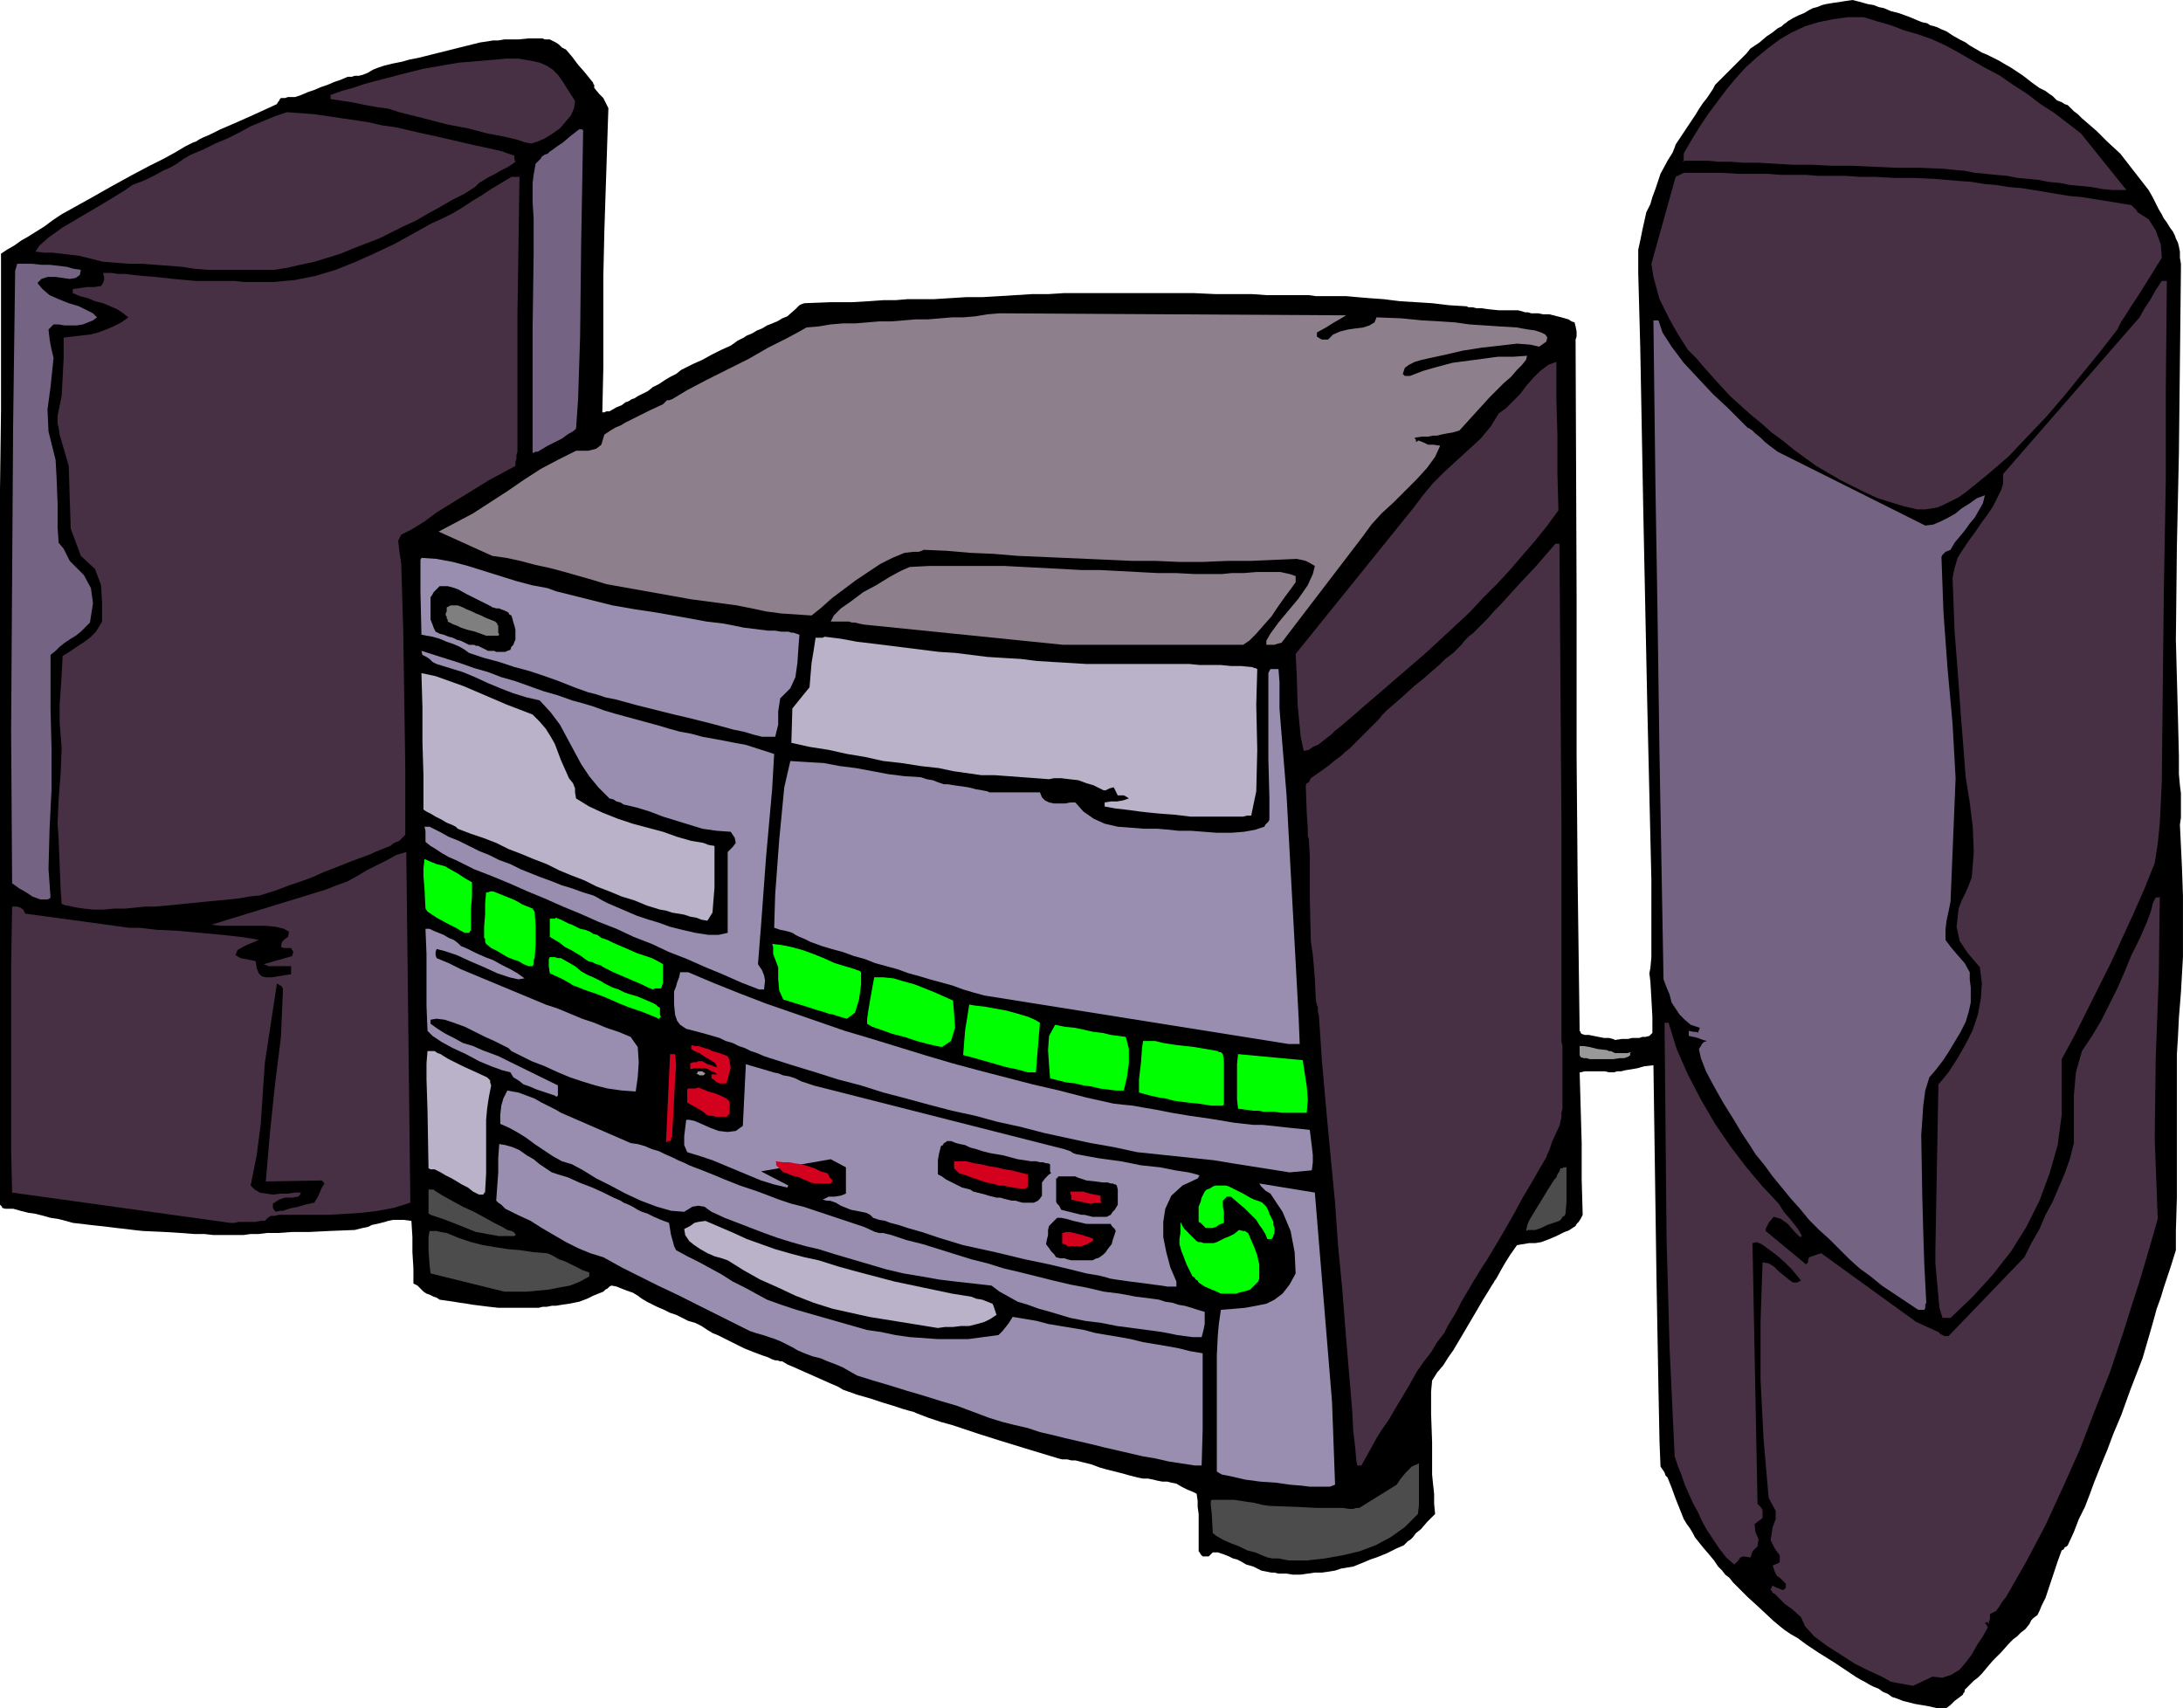 <svg xmlns="http://www.w3.org/2000/svg" width="2.16in" height="1.69in" fill-rule="evenodd" stroke-linecap="round" preserveAspectRatio="none" viewBox="0 0 2160 1690"><style>.pen1{stroke:none}.brush2{fill:#000}.brush3{fill:#473044}.brush4{fill:#4c4c4c}.brush5{fill:#998eaf}.brush6{fill:#bab2c9}.brush7{fill:#756384}.brush8{fill:#0f0}.brush9{fill:#d3001e}.brush10{fill:#999}.brush11{fill:#8e7f8c}</style><path d="m1916 1690-9-2-6-1-6-1-4-1-4-1-4-1-5-2-6-2-4-3-5-2-4-3-5-2-4-2-5-3-4-2-5-3-21-14-16-10-12-8-8-6-7-4-6-4-5-4-6-5-15-14-11-10-8-8-6-6-4-5-4-3-3-4-4-4-4-6-5-6-6-7-8-10-2-4-3-5-3-4-3-5-4-10-4-10-4-11-4-10-2-2-1-3-2-3-2-3-1-25-1-50-2-112-3-210-9 1-7 2-6 1-6 1-4 1h-4l-3 1h-5l-4-1h-20l-4 1h-1l1 35 1 35v36l1 35-2 4-2 3-2 2-1 2-3 2-3 2-2 1-3 1-4 2-4 2-7 3-8 3-6 1h-6l-6 1-6 1-7 10-5 8-4 7-5 9-1 1-1 2-2 3-3 5-5 8-7 12-10 17-13 22-5 7-5 8-6 7-5 8-1 11v22l1 28v32l1 10 1 9v10l1 10-8 8-6 7-5 4-3 4-2 2-3 2-2 2-2 2-7 3-6 3-4 2-5 2-5 2-6 2-7 3-10 4-6 1-6 1-6 2-6 1-7 1h-7l-7 1-7 1h-8l-6-1h-8l-4-1h-3l-5-1-5-1-8-4-7-2-5-3-4-2-4-1-4-2-5-2-6-2h-5l-1 1-1 1-1 1-1 1h-6l-1-1-1-1-1-2-1-1v-37l-1-7v-6l-1-7-4-2-5-2-6-3-5-3-5-1-4-1h-5l-5-1-4-1-5-1h-5l-5-1-8-2-7-2-8-2-8-2-7-2-8-3-8-2-8-2h-4l-4-1h-5l-4-1-33-10-26-8-19-6-15-5-12-4-11-3-12-4-13-5-2-1-4-1-7-2-9-3-10-3-12-4-14-4-14-5-5-3-7-3-9-4-9-4-9-4-9-4-7-3-5-3h-2l-3-1h-2l-3-1-4-2-6-2-8-3-10-4-8-4-6-3-4-2-4-2-4-2-5-2-5-3-6-4-6-3-7-2-6-3-6-3-6-2-6-3-7-3-6-3-4-2-5-3-4-3-5-3-6-2-5-2-5-2-5-1-2 1-2 2-2 1-2 2-5 2-5 2-6 3-8 3-10 2-7 1-6 1h-4l-5 1h-4l-4 1h-40l-9-1-8-1-8-1-6-1-7-1-6-1-7-1-7-1-3-2-3-1-4-2-3-1-3-2-3-3-3-3-4-2v-15l-1-16v-15l-1-16-8-1h-10l-5 1-3 1-4 1-4 1-5 1-4 2-5 1-4 1-4 1-25 1-20 1h-17l-14 1h-11l-8 1h-8l-7 1h-30l-9-1h-10l-13-1-16-1-22-1-9-1-8-1-9-1-8-1-9-1-9-1-8-1-9-1-7-2-8-2-7-1-7-2-8-2-7-1-8-2-7-2H5l-3-1v-1l-1-1-1-1V484l1-78V251l6-4 7-4 7-5 7-4 8-5 8-5 8-6 9-6 27-15 23-13 20-11 17-9 14-7 11-6 10-6 8-4 3-1 3-2 4-2 7-3 10-5 14-6 18-8 24-11 1-2 1-1 1-2 1-1h4l3-1h7l6-2 7-3 6-2 7-3 6-2 7-3 6-2 7-3h4l3-1h4l4-1 5-2 5-3 5-2 6-2 4-1 4-1 5-1 5-1 7-2 10-2 12-3 16-4 4-1 4-1 4-1 4-1 4-1 4-1 4-1 4-1 7-1 6-1h5l6-1h14l10-1h14l2 1h5l2 1 4 2 3 2 3 3 4 2 6 7 6 8 7 8 8 10v1l1 1v3l5 6 4 4 2 4 3 6-1 30-1 31-1 30-1 31-1 44v90l-1 45h2l2-1h3l7-4 5-2 4-3 3-1 3-2 3-1 3-2 4-2 6-3 5-4 6-3 6-4 5-3 6-3 5-4 6-3 6-3 9-4 9-5 10-5 9-4 7-5 6-3 3-2 5-2 5-3 5-2 5-3 5-2 5-2 5-3 5-2 8-7 4-4 2-1 3-1 26-1h21l17-1 14-1h12l12-1h26l16-1 16-1h16l17-1 16-1 16-1h16l16-1h128l22 1h36l14 1h42l7 1h30l11 1 12 1 14 1 16 2 16 1 16 1 17 2 16 1h1l2 1h4l4 1h5l7 1 10 1h19l4 1 3 1h3l3 1h7l5 1h6l12 3 7 2 3 2 3 1 1 4 1 5v5l-1 3 1 255v156l1 121 2 151v1l1 1v1l1 1 3 1h4l5 1 5 1 5 1h5l4 1 2 1 7-1h6l4-1h7l3-1h3l4-1 1-1 1-1 1-1v-16l-1-18-1-17-1-8 1-5 1-11v-76l-4-171-4-194-3-162-2-74v-23l2-9 2-10 2-9 2-9 4-8 2-7 3-8 5-15 7-13 5-8 2-5 1-3 4-6 4-6 4-6 4-6 4-6 3-5 4-6 4-5 2-3 2-3 2-3 2-4 4-4 5-5 4-4 5-5 4-4 5-5 4-4 4-5 9-6 7-6 6-4 5-4 4-2 2-2 3-2 1-1 5-3 6-3 5-2 5-3 4-2 4-1 5-2 4-1 6-1 7-1 6-1 7-1 8 2 7 2 6 1 5 2 5 1 7 3 8 2 11 4 7 3 5 2 5 1 3 2 4 1 3 1 4 2 5 2 6 4 7 4 6 3 4 3 7 4 5 3 5 2 4 2 4 2 4 2 5 3 7 4 12 8 9 7 7 5 6 3 4 3 3 2 2 2 2 2 2 1 3 1 3 2 3 1 3 3 3 3 4 3 4 4 7 6 8 7 10 10 13 12 7 9 7 9 7 9 7 9 4 7 3 6 3 6 3 5 2 4 3 4 3 5 3 4 2 4 1 3 2 4 1 4 1 5v6l1 6v5l-1 92-1 91-2 92-1 92 2 75 1 40v18l1 11 1 8v24l-1 7 2 42 1 28v61l-2 35-2 25-1 20-1 16v142l-1 33v19l-5 16-4 12-3 9-3 10-4 11-3 11-4 14-7 24-12 31-9 25-8 19-6 16-5 12-4 10-4 10-4 11-5 13-6 12-5 13-6 13-1 1-2 1-1 2-2 1-4 11-4 12-4 12-4 12-2 4-2 4-2 5-2 4-4 3-2 2-2 4-4 5-4 3-4 4-4 3-4 4-8 9-8 8-6 7-5 6-4 4-4 3-4 4-4 4-1 1v2l-1 1-1 2-4 3-4 3-4 4-4 3h-10z" class="pen1 brush2"/><path d="m1893 1668-6-1-5-1-6-1-5-1-9-5-13-6-14-7-14-9-14-9-12-9-9-10-4-9-9-8-7-5-5-5-3-3-2-2-2-1-1-2-1-1v-1l1-1v-1l1-1 4 2 3 1 2 1h2l1-1 1-1v-4l-5-5-4-3-2-4-2-6 7-3v-7l-5-7-4-8 2-13 3-8v-8l-7-13-5-58-3-59v-58l2-58 6 1 5 3 5 5 5 4 5 4 4 3h4l4-2-4-5-5-6-7-7-8-7-8-6-7-5-5-2-4 1 5 258 3 3 2 3v8l-8 6 1 8 3 7-1 7-5 5-2 6-7-1-3 1-2 3-4 4-8-7-7-9-6-9-6-9-5-9-4-9-5-9-4-9-4-9-3-9-4-10-3-9-5-107-3-108-1-107-1-107h4l8 26 11 25 13 25 14 24 15 22 16 21 16 19 16 17 5 8 7 8 7 9 4 7h-1v1h-1l-6-6-6-7-7-5-7-2-5 6-2 4-1 2v2l40 33 1-1 1-1v-2l1-3 12-4 94 68 22 10 2 2 2 1 2 1h4l75-78 7-14 8-14 6-14 7-13 6-14 6-14 5-14 4-16v-47l2-23 6-21 10-15 9-15 8-16 8-16 7-16 7-17 8-16 7-16 3-8 2-6 1-5 3-6h3l1-1-1 80-3 80-1 80 3 79-6 21-7 24-6 20-3 9-12 38-13 39-15 38-15 39-17 38-17 37-19 36-20 35-4 5-3 5-3 4-6 3v5l-1 2v3l-1-1v-1h-1l-2 1 1 1 1 1v1l1 1-5 9-6 9-5 9-6 8-6 7-8 5-9 3-10-1-19 9z" class="pen1 brush3"/><path d="m1275 1544-5-1-5-1h-6l-5-1-5-2-7-3-8-2-8-4-8-3-7-3-7-4-4-3-1-19-1-9v-4l1-1h22l7 1 6 1 7 1 8 2 7 1 27 1 20 1h25l7 1h4l3-1h3l37-23 4-6 5-6 6-6 7-3v41l-1 9-13 13-14 10-15 8-16 6-17 4-17 3-18 2h-18z" class="pen1 brush4"/><path d="m1296 1471-8-1-12-1-14-2-15-1-15-2-13-3-10-2-5-3v-115l1-20 1-11 1-7 1-7 13-1 11-1 11-2 10-2 8-4 8-6 7-9 6-11-1-21-4-21-8-19-12-18-5-3-2-2-2-2-2-3 55 9 17 207 3 82-5 2h-20zm-114-21-13-2-13-2-13-3-12-2-13-3-13-3-13-3-12-3-13-3-13-3-12-3-13-3-12-4-13-3-12-3-13-4-16-6-16-6-17-5-16-5-17-5-16-5-17-5-16-5-7-4-7-4-7-3-8-3-7-3-8-2-8-3-7-3-5-3-6-3-6-3-5-2-6-2-6-2-7-2-6-2-18-9-18-9-18-9-18-9-19-9-18-9-18-9-18-10-13-4-12-5-12-6-12-7-12-7-11-7-13-6-12-6-2-2-2-2-3-2-2-2 1-14 1-14v-14l1-14 6 1 7 2 7 3 7 5 7 4 6 5 6 4 6 4 6 2 10 3 11 5 13 5 11 5 10 5 7 3 3 2 5 2 4 2 5 3 4 2 6 2 6 3 7 3 8 3 2 12 2 7 1 4 2 4 11 6 12 6 11 6 11 6 11 7 12 6 11 6 11 6 14 5 15 5 14 4 14 4 14 4 14 4 14 4 14 2 14 3 14 2 14 1 14 1h30l15-2 15-2 4-4 4-5 3-4 3-5 12 2 12 2 11 3 12 2 12 2 12 2 11 3 12 2 12 2 11 2 12 3 12 2 12 2 11 2 12 3 12 2v76l-1 35h-7z" class="pen1 brush5"/><path d="m1343 1450-1-5-1-12-2-17-1-20-6-71-4-51-4-41-3-43-3-31-5-53-5-56-3-45-1-4v-4l-1-3-1-4-1-21-1-13-1-11-2-14-1-43v-41l-1-17-1-3v-7l-1-15-1-28 1-2 2-1 1-2 1-2 10-7 7-5 6-5 4-3 4-3 3-3 4-3 4-4 4-4 4-4 4-4 5-5 4-4 4-4 4-5 4-4 15-13 12-11 10-8 8-7 7-6 6-6 8-6 8-8 3-4 3-3 2-2 3-2 8-8 7-7 6-7 7-7 9-10 11-12 15-16 19-22h4l2 279v214l1 3v63l-1 4v4l-1 5-1 4-7 15-3 9-2 4-1 3-7 12-8 14-9 15-8 15-8 14-7 12-6 10-3 5-3 5-4 6-8 13-13 22-4 8-4 7-5 8-4 8-7 9-6 10-7 9-7 10-9 16-6 10-6 10-7 12-7 10-5 8-6 11-9 16h-4z" class="pen1 brush3"/><path d="m1180 1323-15-2-15-3-15-2-15-2-15-2-15-3-16-2-15-3-10-3-10-3-11-3-11-4-10-3-9-5-9-5-8-6-36-4-16-2-17-3-18-3-17-4-17-5-17-5-17-5-16-5-13-3-14-4-13-4-14-5-13-5-13-5-13-5-13-6-7-5-6-1-6 1-8 5-13-1-14-4-16-6-15-7-15-8-14-7-13-8-11-6-10-3-9-5-9-6-9-6-8-6-8-5-9-5-9-4v-9l1-9 2-7 4-8 5 1 6 1 8 3 8 3 7 4 8 4 6 3 5 3 69 30 7 1 7 2 7 3 7 2 6 3 7 3 6 3 7 3 4 2 5 2 8 3 10 4 12 5 15 6 18 6 21 8 12 4 12 3 12 4 12 4 12 4 12 4 12 4 11 5 4 1h4l4 1 4 1 15 5 16 4 16 5 16 5 16 5 16 4 16 5 17 4 16 4 16 4 17 4 16 3 17 4 16 2 16 3 16 2 7 1 6 2 7 1 6 2 6 1 7 2 6 2 7 2v12l-1 5-2 8h-9z" class="pen1 brush5"/><path d="m928 1314-68-11-18-4-18-4-19-6-18-7-17-8-18-8-16-9-16-10-6-2-7-2-7-3-7-4-6-4-5-4-4-6-1-6 6-3 4-3 4-1 7-1 14 6 14 6 13 6 14 5 14 5 14 4 15 4 14 3 19 6 18 5 19 5 19 5 19 4 19 4 19 4 19 3 5 2 6 1 5 2 5 2 1 2 1 3 1 3 1 3-6 4-6 3-7 2-8 2h-8l-8 1h-8l-7 1z" class="pen1 brush6"/><path d="m1922 1304-3-10-2-22-2-22v-13l3-164 10-12 9-14 8-14 7-14 5-15 3-16 1-15-2-16-12-14-8-12-3-14 2-18 3-8 4-8 3-7 3-8 2-25-1-25-3-24-4-25-5-64-3-42-3-38-2-53 2-10 3-10 5-8 6-9 6-8 6-9 6-8 6-9 5-10 3-6 2-6v-10l135-155 5-9 6-9 5-9 6-9h5l-1 108v87l-2 114-2 187-1 21-1 20-2 20-3 19-10 25-11 25-11 24-11 24-12 24-12 24-12 24-13 24v55l-4 30-8 28-10 27-13 26-15 24-18 23-20 22-22 21h-8z" class="pen1 brush3"/><path d="m1898 1296-12-8-12-8-12-8-11-9-11-8-10-9-10-10-10-10-10-9-10-10-9-11-9-10-9-11-9-11-8-11-9-11-5-8-8-12-9-15-10-16-9-16-8-15-5-13-2-9 2-3 1-2 2-2 3-1-4-1-5-2-4-1-5-1v-5l5 1h3l1 1 2-5-9-3-6-5-5-5-4-6-4-6-2-8-3-7-3-8-4-224-2-143-2-122-2-163h5l4 12 9 14 12 16 14 15 15 16 14 13 12 12 8 8 2 1 3 2 3 3 5 4 4 4 5 4 4 3 4 3 146 73 8-1 7-3 8-4 7-4 6-5 8-5 7-5 8-3-2 8-4 7-4 7-5 6-5 7-5 6-5 6-4 7-5 2-2 2-1 1-1 2 2 55 4 55 5 55 3 54-5 122-2 10-2 9-1 9v10l6 8 6 7 7 8 5 9v7l1 8v15l-2 9-3 10-5 10-6 10-6 10-6 9-7 9-6 7-4 13-2 15-1 15-1 14 1 59 1 37 1 31 2 39-1 2v3l-1 2h-6z" class="pen1 brush7"/><path d="m1208 1280-4-2-5-2-7-3-6-4-1-2-2-1-1-2-2-1-6-12-3-8-2-5-2-7v-5l1-6v-11l2 4 2 3 4 4 6 6 2 2 2 1h2l3 1h10l3-1 8-4 5-2 4-2 5-4 4 1h2l1 1 2 1 6 14 3 8 1 5 1 4v14l-1 3-2 2-2 2-4 4-3 1-4 1-4 1-3 1h-15z" class="pen1 brush8"/><path d="m499 1278-73-18-1-9-1-14v-13l1-6h7l4 1 6 1 12 5 12 4 12 3 12 2 13 2 12 1 13 2 13 1 3 1 4 2 5 3 6 2 6 3 6 3 6 3 6 2v4l-9 5-10 4-11 2-10 2-11 1-11 1h-22z" class="pen1 brush4"/><path d="m1155 1273-6-1-8-1-7-1-8-1-8-1-7-1-7-1-6-1-3-1-8-2-12-2-16-4-21-5-24-5-29-7-32-7-23-7-18-6-14-4-9-3-8-2-5-2-6-1-6-2-3-3-4-2-5-1-5-1-5-1-5-2-5-2-5-3-3-1-3-1h-3l-4-1 6-3h6l6-1 5-2v-26l-15-8-69 12 27 14-1 2-13-3-13-4-12-5-12-5-12-5-12-5-12-4-13-4-3-7v-9l1-8 1-8h3l5 1 7 3 9 4 8 3 9 1 8-1 7-5 3-61 24 7 3 1 5 1 5 2 6 1 6 2 6 3 6 2 6 2 248 63 3 1 3 1 3 2 3 1 22 4 22 3 20 4 19 2 15 3 13 2 8 2 3 1-1 1v1l-1 1-15 7-11 10-6 13-2 13v15l3 15 4 15 6 14v5h-9z" class="pen1 brush5"/><path d="m1060 1247-4-1-3-1h-4l-4-1-2-3-3-3-2-3-3-4 1-5 1-4v-5l1-4 2-2 2-2 2-2 2-2h4l5 1 7 2 13 3h24l1 2 1 1 2 2 1 2-1 3-1 3-1 3-1 4-4 5-2 3-2 2-4 3-2 1h-1l-2 1-2 1h-21z" class="pen1 brush2"/><path d="m1056 1233-1-1-1-1h-2l-1-1v-10l4-1h3l5 1 8 2 3 1 3 1 3 1 2 1-1 2-2 1-3 2-6 2h-14z" class="pen1 brush9"/><path d="m1254 1226-2-5-3-5-3-4-3-5-7-7-4-4-6-5-8-7h-4l-1 1-1 1-1 1-1 1v6l1 5v11l-3 1-2 1-3 2-3 1h-7l-2-2-1-1-2-2-2-1v-15l2-5 1-4 2-4 1-2 2-2 3-1 3-2 3-1h10l3 1 2 1 12 6 7 4 4 2 6 2 2 1 1 1 2 2 1 1 2 4 1 3 2 4 2 4v3l1 3v6l-1 1v1l-1 2-1 1h-4z" class="pen1 brush8"/><path d="m493 1223-5-1-6-1-5-1-6-1-15-6-10-4-8-3-6-2-3-1-3-1-1-1h-1v-24h5l1 1 8 5 9 5 11 6 11 5 11 6 9 5 8 4 5 3 4 1 2 1 1 1 1 1v1l-1 1h-16zm1017-5 1-5 1-3 2-4 3-5 3-5 5-8 6-10 7-11 2-2 1-3 2-3 1-3h2l1-1h3v34l-1 12-1 2-2 1-1 2-2 2-6 2-6 2-6 3-6 2h-7l-2 1z" class="pen1 brush4"/><path d="m228 1210-216-30-1-42V957l1-60h5l3 1 3 2 2 4 103 14h10l17 2 21 1 22 2 22 2 18 2 13 2 5 1-7 3-7 3-7 4-2 5 5 3 5 1 5 1 5 1 1 7 2 5 3 3 4 1h6l6-1 6-1 7-1v-8h-22l-5-2 28-8 1-3v-2l-1-1-1-2h-7l-3-1 1-5 3-3 3-2 1-5-5-3-8-2-10-1h-45l-9-1 114-35 10-4 11-4 9-5 10-6 10-5 10-5 9-5 10-3 1 86 1 87 1 87 1 87-16 5-16 3-16 2-16 1-17 1h-49l-4 1h-4l-3 2-3 3h-4l-5 1h-17l-4 1h-4z" class="pen1 brush3"/><path d="m1081 1204-4-1-4-1h-3l-4-1-4-1-4-1-4-1-4-1-1-2-1-2-2-2-1-2v-23h1v-1h1v-1h17l2 1 3 1 3 1 3 1 9 1 7 1h5l3 1h2l2 1h1l1 1 1 4v15l-3 5-2 2-2 3-4 2h-14zm-808-5-2-2-1-2v-4l6-4 6-2h7l6-1 1-1 1-1v-1l1-1h-6l-7 1h-7l-8 1-7-1-6-1-5-3-4-4 6-30 4-31 2-30 2-30 12-79 3 2 2 1v1l1 1-2 48-6 48-5 48-4 47 56-1v1h1v1l1 1-3 5-2 5-2 4-3 5-9 2-7 2-5 1-4 1-3 1-3 1h-3l-4 1z" class="pen1 brush2"/><path d="m1078 1191-4-1-5-1-4-1-5-1v-4l-1-2v-2h13l3 1 3 1 5 1 6 1v5l1 2h-6l-3 1h-3z" class="pen1 brush9"/><path d="m1012 1190-4-1-3-1h-4l-4-1-4-1-3-1h-4l-4-1-4-1-3-1-4-1-4-1-4-1-3-2-4-1-4-1-10-5-6-3-4-3-4-2v-14l1-6 2-8 2-1 1-2 2-1 1-1h4l5 2 4 1 5 1 2 1 2 1 3 1 4 1 6 2 8 2 12 2 15 4 7 1 6 1h5l4 1h3l3 1h2l2 1v7l1 2-2 1-2 2-2 2-3 4v13l-2 3-2 2-2 1-2 1h-11z" class="pen1 brush2"/><path d="m474 1182-6-3-5-4-6-3-5-3-5-3-6-3-5-3-6-3h-4l-2-1-1-57-1-31v-16l1-12h7l3 2 3 1 3 2 5 3 6 3 8 4 11 5 13 6 2 2 1 1v2l1 3-2 10-1 6-1 7-1 11v53l-1 18v1h-1v1l-1 1h-4z" class="pen1 brush6"/><path d="m1009 1176-7-1-5-1-5-1h-4l-3-1-4-1-5-1-6-2-9-3-5-2-3-1-4-1-1-1-1-1-2-2-1-1v-7h12l8 2 7 1 8 2 7 1 8 2 7 1 8 2 8 2v12l-1 1-1 1h-6zm-203-5-4-1-4-2-3-1-4-2-4-1-4-1-4-2-4-1-2-2-1-1-2-2-2-2v-3l-1-1 8 1h6l5 1 7 1 7 2 6 2 6 3 7 2 1 2 1 2 2 2 1 2h-1v1l-1 1h-16z" class="pen1 brush9"/><path d="m1276 1160-19-3-19-3-19-3-18-3-19-2-19-2-19-2-19-2-23-5-23-4-23-5-23-5-23-6-23-5-22-6-23-5-23-6-22-6-23-6-22-7-23-6-22-7-23-7-22-7-6-2-7-3-6-2-6-3-6-2-6-3-7-2-6-3-14-4-11-3-8-2-6-4-3-4-2-6-1-10v-13l2-5 1-4 2-5 1-5h8l26 11 25 10 26 10 26 9 26 9 26 9 27 8 26 8 26 8 27 8 26 7 27 7 27 7 26 6 27 7 27 6 9 1 10 1 11 2 12 2 15 3 18 3 21 3 24 4 9 1 9 1h9l10 1 9 1 9 1 10 1 9 1 2 16 1 9v7l-1 8-22 2z" class="pen1 brush5"/><path d="m659 1130 1-22 1-22 1-21 1-22h5l1 12-1 12-1 21-2 36v1l-1 1v2l-1 1h-2l-1 1h-1zm51-25h-2l-3-1h-3l-3-1-2-2-3-2-5-3-9-5v-13l1-1h7l3-1 10 4 7 2 5 2 4 2 2 1 1 1 1 1 1 1v12l-1 1-1 1-1 1h-9z" class="pen1 brush9"/><path d="M1277 1101h-9l-7-1h-11l-5-1h-5l-7-1-8-1-1-9v-35l1-10 64 6 2 13 2 13 1 13-1 13h-16zm-78-7-13-2-10-1-8-1-7-1-7-2-7-1-9-2-11-3v-13l2-17 1-14 1-7h12l8 2 13 2 18 2 23 4 1 1h2l1 1 1 1 1 6v44l-1 1h-11z" class="pen1 brush8"/><path d="m549 1084-6-2-6-2-6-2-7-3-6-2-5-4-5-3-3-5-8-2-11-4-12-5-13-7-13-6-11-6-9-6-5-5-1-25v-51l-1-25h4l4 2 5 2 5 2 5 3 5 2 4 3 3 3 7 3 8 4 9 4 8 3 9 5 8 4 7 4 7 5-6 1-9-2-12-4-13-6-14-6-13-6-12-4-8-2-1 3v3l1 3 12 5 12 6 12 5 12 5 12 5 12 5 12 5 12 5 12 5 12 4 12 5 12 5 12 4 12 5 12 4 12 5 7 10 1 15-1 15-2 14-14-1-14-2-12-3-13-4-12-4-12-5-13-6-13-5-4-2-4-2-4-2-4-2-4-2-3-3-4-2-4-2-6-3-9-4-10-5-10-5-11-4-9-3-8-1-6 1v4l7 5 8 5 8 4 9 5 10 3 9 4 8 3 8 3 59 29v10l-1 1h-1l-1-1z" class="pen1 brush5"/><path d="m1104 1079-8-1-8-1-8-2-8-1-8-2-9-1-8-2-8-2-1-13-1-15 1-14 6-11 10 2 10 1 9 2 9 2 9 1 8 2 8 1 7 1 3 12v14l-2 14-3 13h-8z" class="pen1 brush8"/><path d="m712 1072-2-1-2-1-2-2-2-1v-4h6l-3-2-3-1-3-2-3-1h-11l-4 1v-6l3-1h3l2-1h4l5 3 4 1 2 1 3 1v-2l-1-1v-1l-10-6-6-4-5-2-3-2v-4l4 1h3l3 1 3 1 4 1 4 2 7 2 8 3 1 2 1 2v2l1 5-2 8-1 4-1 3-1 1h-6z" class="pen1 brush9"/><path d="m692 1064-1-1h-1l-1-1h1v-1l1-1h4l1 1 2 1-1 1-1 1h-4z" class="pen1 brush10"/><path d="m1017 1061-11-3-10-2-7-2-7-2-7-2-7-2-7-2-8-2 1-13 1-12 2-12 2-13 6 1 9 1 11 2 11 2 11 3 10 3 7 3 5 3-1 12-1 12-1 12-1 13h-8z" class="pen1 brush8"/><path d="M1576 1048h-3l-3-1h-3l-3-1-1-2v-9h4l6 1 8 2 9 1 2 1h2l2 1 2 1h12l4-1-1 1v2l-1 1-2 1-3 1h-4l-7 1h-20z" class="pen1 brush10"/><path d="m932 1036-5-1-9-2-11-3-12-4-12-3-11-4-9-3-5-3v-5l1-7 2-12 4-22h9l10 1 10 3 11 3 10 4 10 4 9 4 9 4 1 12 1 15-4 13-9 6z" class="pen1 brush8"/><path d="m1275 1033-301-48-11-3-10-3-11-4-11-3-11-3-10-3-11-3-11-4-11-3-11-3-10-4-11-3-11-4-11-3-10-3-11-4-6-3-5-2-4-2-3-2-3-1-4-1-5-1-6-2 1-33 4-54 5-52 6-26 16 1 17 1 16 3 16 2 16 3 16 3 16 2 16 1 6 2 6 1 5 2 6 2h4l6 1 7 1 7 1 8 2 6 1 5 1 2 1h50l2 5 3 3 4 2 5 1h11l5-1h5l8 9 10 7 11 5 13 3 13 1 13 1h13l12 1 9 1h12l13 1 13 1h14l13-1 11-2 9-3 1-2 2-2 1-1 1-2v-22l-1-37v-86l2-4h8l1 13v26l1 13 6 73 4 74 4 73 4 74 1 25h-11z" class="pen1 brush5"/><path d="m838 1008-7-2-6-2-5-1-6-2-7-2-9-3-10-3-13-4-4-9-1-11v-12l-5-13v-7l-1-3 9 1 10 2 11 3 11 4 10 4 11 5 10 3 10 3 2 1h1l2 1 1 1v12l-2 15-4 13-8 6zm-188-1-15-6-12-4-10-4-9-4-7-3-8-3-9-3-10-4-3-1-3-2-7-4-13-6-1-7v-7l1-2h5l3 1h3l7 4 7 4 6 5 7 4 5 2 4 2 4 2 3 2 4 2 4 2 6 2 6 3 6 2 7 2 7 3 7 3 2 1 2 1 2 2 2 1v7l1 2-1 1-1 1h-1l-1-1zm-4-28-5-2-6-3-7-3-7-3-7-3-7-3-6-3-4-2-3-2-4-1-4-2-4-1-3-2-4-3-5-3-5-3-6-3-5-4-5-3-5-3v-18h5l1-1 5 2 4 2 4 2 3 1 4 2 4 2 5 1 5 2 3 2 4 1 4 3 6 2 6 3 7 3 7 3 9 4 9 3 6 2 4 2 7 4v19l-1 2v1l-1 2h-6l-2 1z" class="pen1 brush8"/><path d="m751 979-18-7-18-8-17-7-18-8-18-7-17-8-18-7-17-8-18-7-18-8-17-7-18-8-17-7-18-8-17-7-18-7-6-3-6-3-6-3-7-3-7-4-6-4-5-3-5-4v-11l-1-4h5l10 5 9 5 10 4 10 5 10 5 10 4 10 5 11 4 10 5 10 4 10 4 11 4 10 4 10 3 11 4 10 3 4 2 5 3 6 3 7 3 7 3 7 3 7 3 6 2 6 2 10 3 11 4 12 3 13 3 13 2h10l9-2v-80l5-5 3-4-1-5-4-6-14-1-14-2-13-4-13-4-13-4-13-5-13-4-13-3-3-2-4-1-3-2-4-1-11-11-9-11-8-12-7-13-7-13-7-13-9-12-11-12-13-3-13-4-13-5-12-5-13-6-12-5-13-4-13-4-4-2-3-3-3-2-4-2-1-4 38 12 14 5 14 4 13 5 14 4 14 5 14 5 14 4 14 5 11 3 10 3 11 4 10 3 11 3 11 3 11 3 11 3 10 3 11 3 11 2 11 3 11 2 11 2 10 2 11 2 28 9-2 35-6 67-5 68-3 38 4 6 2 5 1 5-1 9h-5z" class="pen1 brush5"/><path d="m523 956-5-2-5-3-6-2-5-2-5-3-5-3-6-3-5-4-1-2v-3l-1-1v-11l1-12v-11l1-11h2l2-1h3l5 2 5 2 5 2 5 2 4 2 5 3 5 2 5 2v1h1v1l1 1 1 14v19l-1 13-1 2v4l-1 2h-4zm-63-33-4-2-5-3-8-4-11-6-3-2-3-2-3-2-2-3-1-20-1-12v-8l1-9 7 3 5 2 4 1 4 1 7 4 7 4 6 4 7 4v14l-1 13v21h-1v1l-1 1h-4z" class="pen1 brush8"/><path d="m700 911-6-1-5-2-6-1-6-2-6-1-6-1-6-2-6-1-13-4-12-5-13-4-12-5-13-5-12-6-13-5-12-5-12-6-13-5-12-5-13-5-12-6-13-5-12-4-13-5-2-2-4-2-5-2-5-3-6-3-5-3-4-2-3-2v-34l-1-33v-34l-1-34 14 3 14 5 14 5 14 6 14 6 14 6 13 5 13 5 7 7 6 7 5 8 4 7 3 8 3 8 4 9 4 9 4 5 2 5v4l1 6 13 8 13 6 15 6 15 5 15 4 15 4 14 5 14 4 6 1 6 1 5 2 6 1v41l-2 25-5 8z" class="pen1 brush6"/><path d="m92 900-9-1-7-1-5-1-4-1h-2l-2-1h-1l-1-1-1-14-1-25-1-25-1-15 1-24 2-26 1-25-2-25v-18l1-14 1-15 1-19 5-3 6-4 6-4 6-4 5-4 5-5 3-5 3-5v-19l-1-17-6-16-14-13-10-27-1-30-1-32-9-31-1-7-1-4v-8l4-19 1-19 1-19v-20l9-1 8-1 9-1 8-2 8-3 7-3 8-4 7-5-5-4-6-4-7-3-7-3-8-2-7-3-8-2-7-3v-4l7-1 7-1h7l7-1 2-3 1-3v-3l-1-4h8l7 1h7l8 1 9 1 13 1 18 2 22 2h38l10 1h29l21-2 20-4 20-6 20-8 20-9 19-9 18-10 18-10 11-5 10-5 10-6 9-6 10-6 9-6 10-6 10-6h8l-1 68-1 68v136l-1 3v4l-1 3v4l-13 7-13 7-13 8-13 8-13 8-13 8-12 9-13 8-10 5-3 6 1 9 2 14 2 67 1 67 1 67v67l-3 3-3 3-5 2-4 3-5 2-5 2-5 2-4 2-19 7-15 6-13 5-11 5-11 4-12 4-13 5-16 5-10 1-11 2-10 1-10 1-11 1-10 1-10 1-10 1-10 1-11 1h-10l-10 1-10 1h-11l-10 1H92z" class="pen1 brush3"/><path d="m40 890-8-3-6-4-7-4-7-5-1-151 1-151 1-152 2-152 2-7h15l9 1h8l9 1 8 1 7 2 7 1-1 5-4 3-6 1-7-1-7-1h-8l-6 2-4 4 5 6 7 6 9 4 10 4 10 3 8 4 6 3 4 4-4 3-5 2-5 2-6 1H64l-6-1h-5l-1 1-1 1-2 2-1 1 1 9 1 6 1 5 2 8-3 29-3 22 1 22 7 28 1 18 1 25v24l1 15 5 6 2 4 2 4 2 4 14 14 7 13 2 15-3 19-5 5-4 4-5 4-5 3-6 4-5 4-4 4-5 4v54l1 39v40l-2 40-1 39 2 28-1 1-2 1h-7z" class="pen1 brush7"/><path d="m1178 808-17-2-14-1-10-1-9-1-7-1-8-1-9-1-11-2v-4l6-1h6l6-1 6-2-3-2-2-1h-6l-1-2-1-2-1-2-1-2-4 1-2 1-2 1h-2l-4-2-6-3-7-2-8-3-9-1-8-1h-7l-5 1-13-1-14-1-13-1-14-1h-13l-14-2-14-2-14-3-18-2-19-3-18-2-18-4-18-3-18-4-19-3-18-4 1-34 17-21 1-12 1-12 2-12 2-13h7l2-1 16 2 16 3 17 2 16 2 16 2 16 2 16 2 16 1 16 2 16 2 16 1 17 1 16 2 16 1 17 1 16 1h102l10 1h21l10 1h10l10 1h1l2 1h1l2 1-1 35 1 45-1 41-5 24h-4l-4 1h-52z" class="pen1 brush6"/><path d="m1290 743-3-14-3-31-1-32-1-19 117-145 9-12 10-12 11-11 12-11 12-11 12-11 10-12 8-13 7-5 7-7 7-7 6-8 7-8 7-7 8-6 8-3v37l1 36v37l1 37-11 15-12 15-13 15-12 14-13 14-14 14-13 14-14 13-14 13-14 13-15 13-14 12-15 13-14 12-15 13-14 12-4 3-4 4-4 3-5 4-4 3-5 2-4 3-5 1z" class="pen1 brush3"/><path d="m754 729-8-2-10-3-10-2-11-3-11-3-12-3-12-3-13-3-12-3-12-3-12-3-11-3-11-3-10-2-9-3-8-2-14-5-15-6-14-5-15-5-15-4-15-5-15-4-15-5-4-3-5-3-7-3-6-2-7-3-7-2-6-1-5-1-1-43v-31l1-2 15 1 16 3 15 4 16 5 16 5 16 5 15 4 16 3 8 3 8 2 8 2 8 2 8 2 8 2 8 2 8 2 23 4 20 3 17 3 17 3 16 3 17 2 20 4 24 3h7l6 1h7l3 1h2l3 1 3 1-1 13-1 15-2 14-5 11-10 10-2 13v13l-3 12h-13z" class="pen1 brush5"/><path d="m491 645-2-1h-6l-2-1-2-1-2-1-2-1-2-1h-2l-2-1h-5l-4-2-4-2-4-1-4-2-4-1-5-2-4-1-4-2-1-2-1-2-1-3-2-5v-22l2-3 1-2 2-2 4-4h8l4 1 6 2 9 5 8 4 6 3 4 2 4 2 2 1 1 1h1l3 1h3l2 1 3 1 2 1 2 1 1 2 2 1 1 3 1 4 1 3 1 4v10l-1 2-1 3-2 2-1 3-3 1-2 1h-9z" class="pen1 brush2"/><path d="m1052 638-197-20-5-1-4-1h-3l-3-1h-18l3-6 7-7 10-7 12-9 13-7 13-8 11-6 9-4 19-1h75l19 1 19 1 19 1 19 1h18l19 1 19 1 19 1h18l19 1h27l10-1h12l12-1h24l9 2 6 2v6l-5 7-6 8-7 10-6 9-8 9-7 8-7 7-6 4h-178z" class="pen1 brush11"/><path d="M1253 638v-4l4-7 8-11 10-12 10-12 9-13 5-11 2-8-5-3-4-2-4-1-5-1-23 1-23 1h-23l-24 1h-23l-23-1h-23l-22-1-23-1-23-1-23-1-23-1-24-2-23-1-23-2-23-1-2 1-3 1h-5l-9 1-12 5-12 6-12 8-12 8-12 9-12 9-10 9-10 8-15-1-15-1-15-2-14-3-15-3-15-2-15-2-15-2-84-15-13-4-14-4-14-4-15-4-14-3-15-4-14-3-14-2-53-24 17-9 17-9 17-11 17-11 16-11 17-11 17-9 18-9h12l8-2 5-4 3-10 6-4 5-3 5-2 5-3 6-3 8-4 10-5 13-6 2-2 2-2h2l3-1 15-9 19-10 20-10 22-11 19-11 18-9 13-7 7-4 12-1 12-2 12-1h12l12-1 12-1h12l12-1 12-1h12l12-1 12-1h11l12-1 12-2 12-1 343 2-5 3-7 4-8 5-9 5v4l3 2 2 1h6l5-5 7-3 8-2 7-1 8-1 6-2 5-3 2-5 25 1 20 2 18 1 15 1 14 2 15 1 15 1 17 1 5 1 6 1 7 1 6 2 4 2 2 3-1 4-7 5-9-2-13-1-17 2-18 2-19 3-17 4-14 3-9 2-7 2-6 3-4 3-2 6 1 1 1 1h5l13-5 14-4 15-4 15-2 15-2 15-2h15l14-1-1 4-4 5-5 5-6 7-7 6-6 6-5 5-3 3-30 33-7 2-6 1-5 1-4 1h-4l-5 1h-6l-7 1v1l1 1v2h1l1-1h1l5 2 4 2h5l7 1-5 11-8 11-10 11-11 11-12 12-12 11-10 11-8 11-81 106-4 1-3 1h-8z" class="pen1 brush11"/><path d="m481 629-11-4-8-2-6-2-4-2-3-1-2-1-2-1-2-1v-2l-1-1v-2l-1-1v-2l1-2v-4l2-1 2-1h7l5 2 4 2 5 2 4 2 5 2 4 2 5 2 5 2 1 1 1 1v1l1 1v7l1 2-1 1h-12z" class="pen1" style="fill:#7f7f7f"/><path d="m1897 504-13-3-13-4-13-4-13-6-12-6-12-6-12-7-12-7-11-8-11-8-11-9-11-8-10-9-11-9-10-9-10-9-12-13-9-10-7-8-5-6-4-4-3-3-1-1-1-1-7-11-6-10-5-9-5-10-5-10-3-11-3-11-2-13 24-86 2-1 2-1 2-1 2-1h38l16 1h29l13 1h25l12 1h27l14 1h16l17 1h20l21 1 12 1 12 1 13 1 12 2 12 1 12 2 12 1 13 2 12 2 12 2 12 2 12 1 12 2 13 2 12 2 12 2 2 2 1 1 2 2 1 2 11 7 7 11 5 14 1 13-13 21-10 16-8 12-5 8-4 6-2 4-1 2-1 2-17 22-18 22-17 21-18 21-19 20-19 20-21 18-21 17-7 5-6 3-6 3-4 2-5 2-5 1-7 1h-8z" class="pen1 brush3"/><path d="M527 448V325l1-73v-36l-1-16v-19l1-8 2-11 2-2 1-1 2-2 1-2 3-2 3-1 2-2 3-2 4-3 6-4 7-6 9-7h3l1 1-2 114-1 90-2 62-2 29-2 2-3 2-2 1-3 2-4 3-6 3-8 4-10 6h-2l-2 1h-1z" class="pen1 brush7"/><path d="m206 267-13-1-13-2-13-1-13-1-13-1h-13l-13-1-13-1-8-2-8-2-8-2-9-1-8-1-9-1h-8l-9-1 4-6 9-8 14-10 17-10 17-10 15-9 13-8 7-5 8-3 7-3 8-4 7-4 7-3 7-4 7-5 7-4 12-5 12-6 12-5 12-6 11-6 12-5 12-5 12-4 14 1 13 1 14 2 13 2 14 2 13 2 13 3 14 2 13 3 13 3 14 3 13 3 13 3 13 3 14 3 13 3 2 1 3 1 3 1 3 1v4l1 2-4 3-5 3-6 3-5 3-6 3-5 3-5 3-4 4-11 7-12 6-12 7-11 6-12 7-13 6-12 6-12 6-13 5-13 5-12 5-13 4-13 4-14 3-13 3-13 2h-65zm1884-79-10-1-11-2-10-1-11-1-10-2-11-1-10-2-10-1-11-1-10-2-11-1-10-1-11-1-10-2-11-1-10-1-23-1h-23l-23-1-21-1h-21l-19-1h-19l-17-1-17-1h-15l-13-1h-12l-10-1h-23l-2 1 1-2v-6l1-2 7-12 8-13 8-12 9-12 9-12 9-11 10-11 11-10 11-9 12-9 12-7 13-6 13-4 15-3 14-2h16l13 4 14 4 13 5 14 4 14 5 13 6 13 7 12 7 14 8 15 8 13 9 14 9 13 10 14 9 13 10 13 10 45 56h-14zM526 142l-6-1-9-3-13-3-16-3-19-5-21-4-23-6-24-6-3-1-3-1-3-1-5-1-8-1-11-2-15-3-20-3v-4l11-4 11-3 12-4 11-3 12-3 11-3 12-3 12-3 12-2 11-2 12-2 12-1 12-1 12-1 11-1h12l12 2 9 2 7 3 6 4 5 5 5 7 5 8 7 11-1 7-3 7-5 6-6 7-7 5-8 5-7 3-6 2z" class="pen1 brush3"/></svg>
